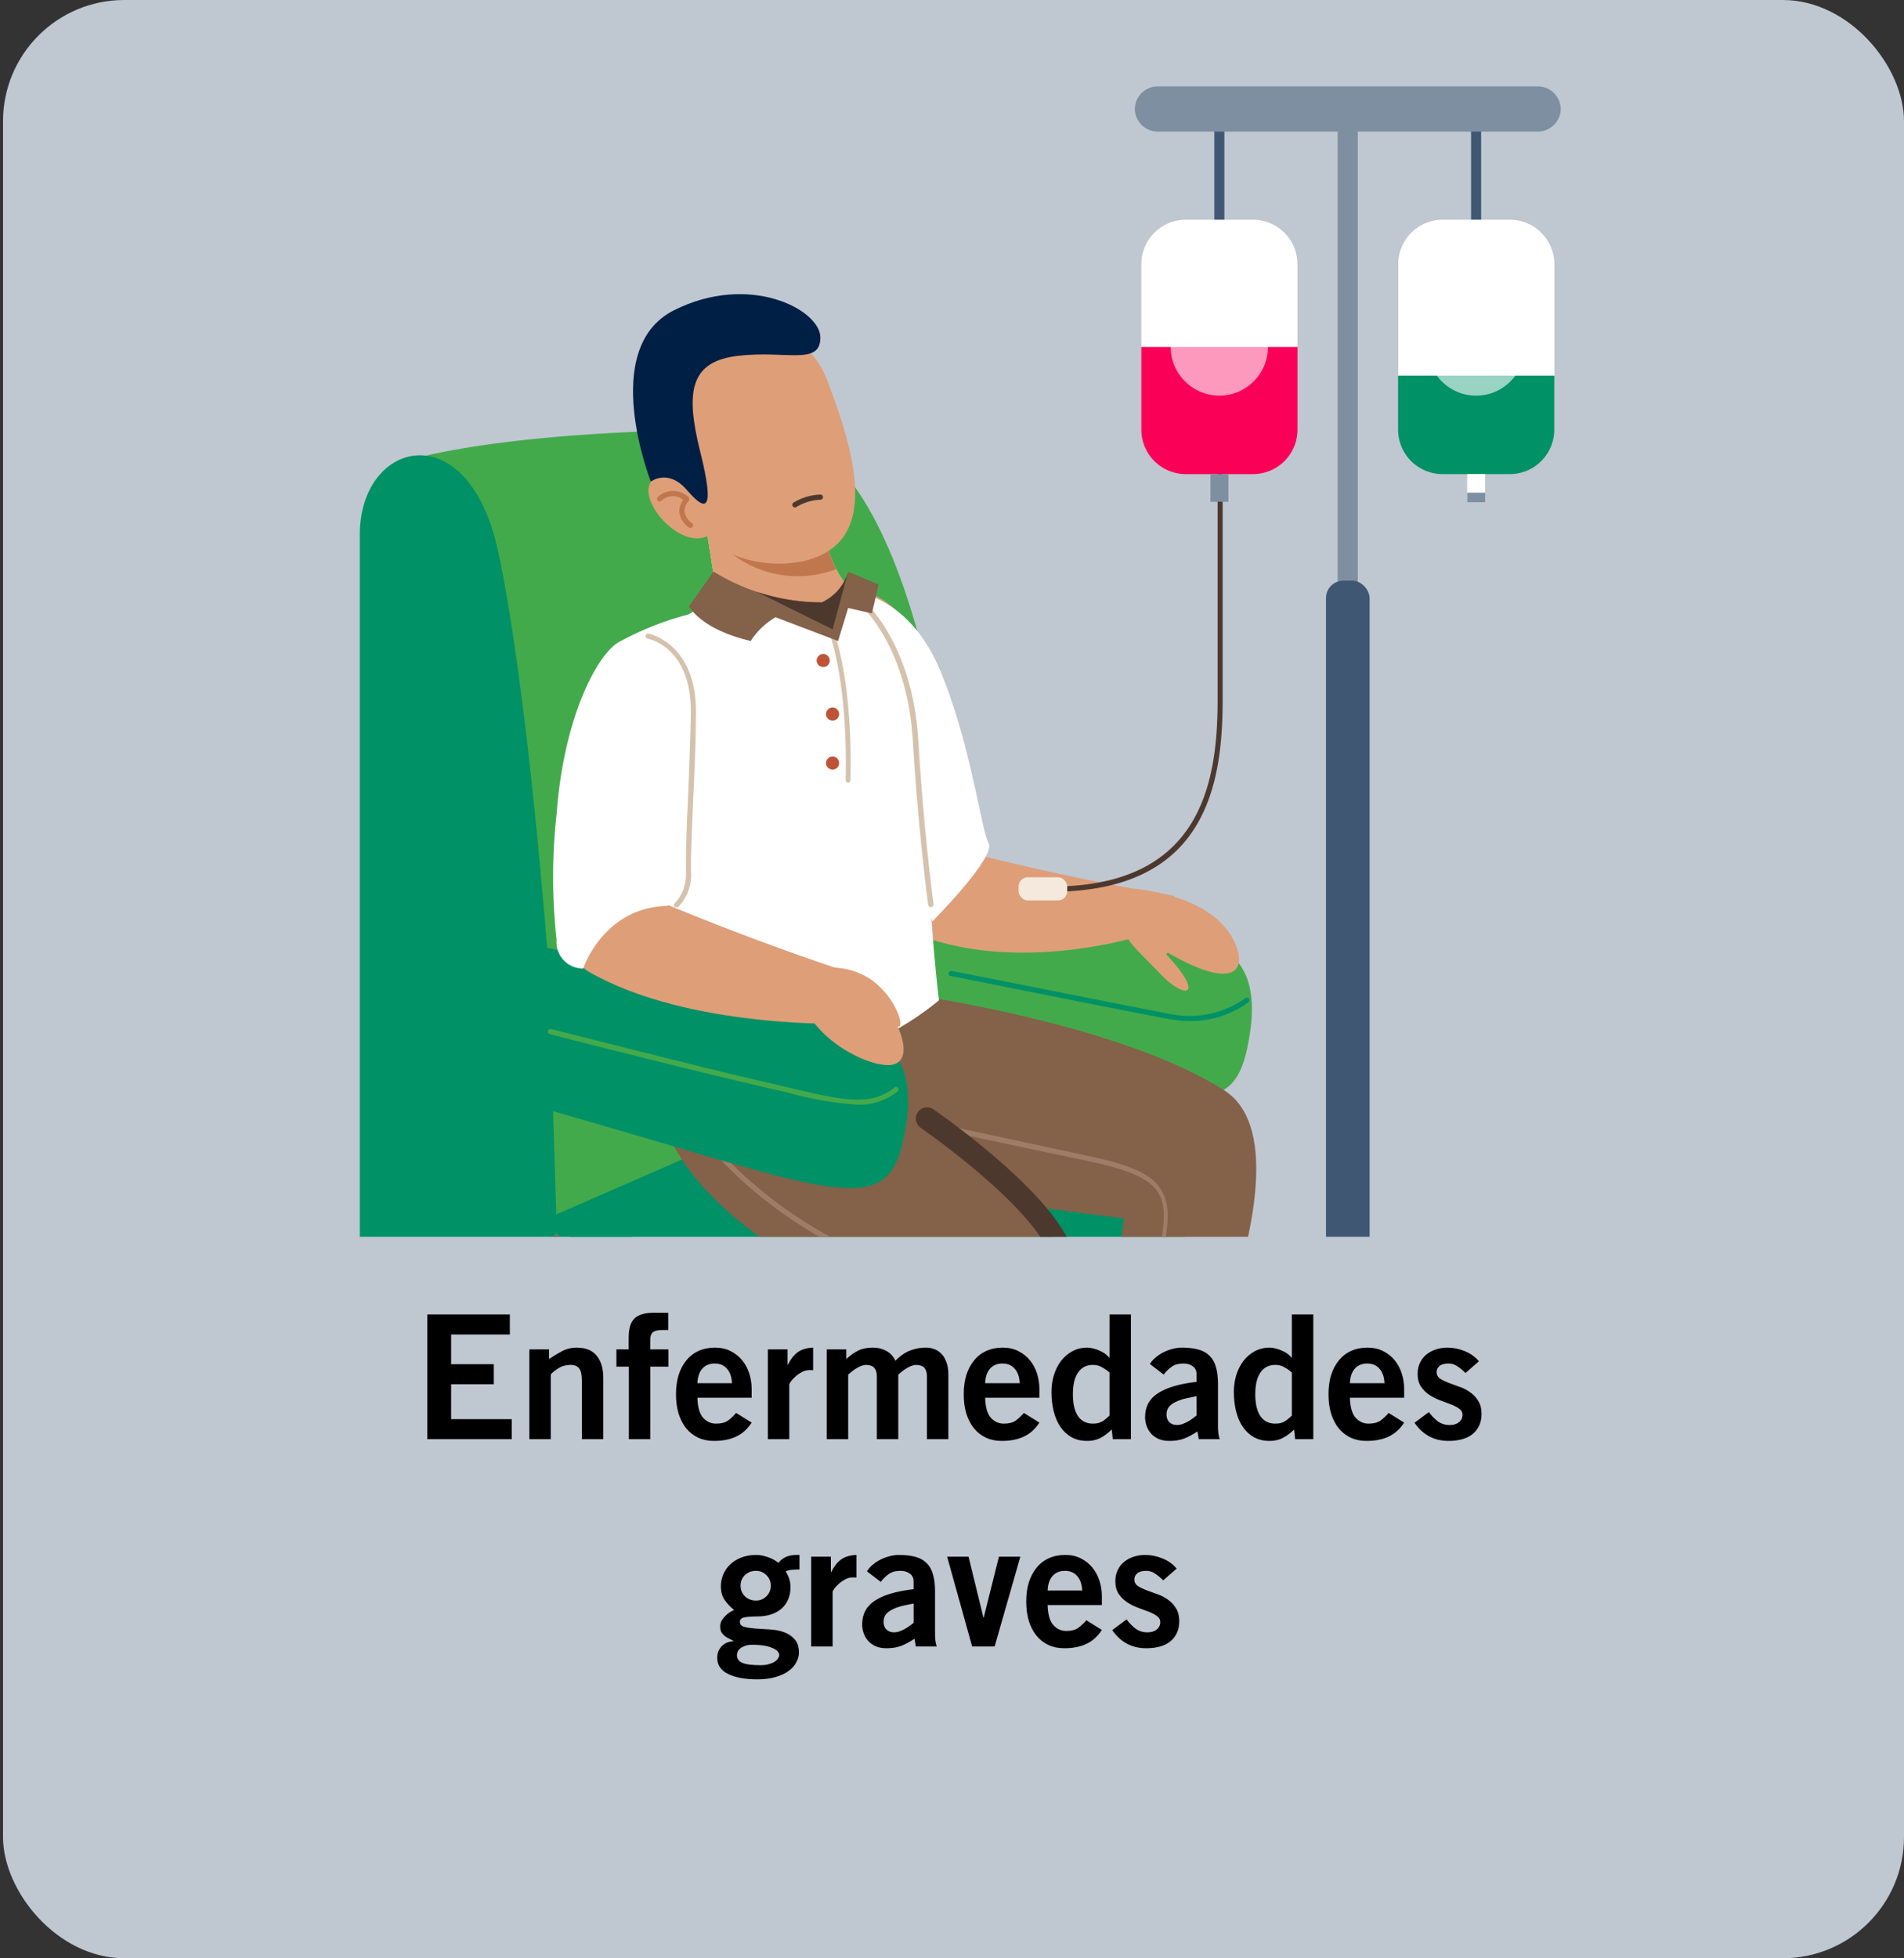 <?xml version="1.0" encoding="UTF-8" standalone="no"?>
<svg
   viewBox="0 0 132.29 136.01"
   version="1.1"
   id="svg54"
   sodipodi:docname="Enfermedades_graves.svg"
   inkscape:version="1.4 (86a8ad7, 2024-10-11)"
   xmlns:inkscape="http://www.inkscape.org/namespaces/inkscape"
   xmlns:sodipodi="http://sodipodi.sourceforge.net/DTD/sodipodi-0.dtd"
   xmlns="http://www.w3.org/2000/svg"
   xmlns:svg="http://www.w3.org/2000/svg">
  <rect x="0" y="0" width="132.29" height="136.01" fill="#333333" stroke="none"/>
  <sodipodi:namedview
     id="namedview54"
     pagecolor="#ffffff"
     bordercolor="#000000"
     borderopacity="0.25"
     inkscape:showpageshadow="2"
     inkscape:pageopacity="0.0"
     inkscape:pagecheckerboard="0"
     inkscape:deskcolor="#d1d1d1"
     inkscape:zoom="5.9333875"
     inkscape:cx="66.151082"
     inkscape:cy="68.004997"
     inkscape:window-width="1920"
     inkscape:window-height="1009"
     inkscape:window-x="1912"
     inkscape:window-y="-8"
     inkscape:window-maximized="1"
     inkscape:current-layer="Layer_1" />
  <defs
     id="defs2">
    <style
       id="style1">.cls-1,.cls-24{fill:none;}.cls-2{fill:#fff;}.cls-3{fill:#846149;}.cls-4{fill:#bfc7d1;}.cls-5{font-size:12px;font-family:PrudentialModern-Bold, PrudentialModern;font-weight:700;}.cls-6{clip-path:url(#clip-path);}.cls-7{fill:#7e8fa1;}.cls-8{fill:#405773;}.cls-9{fill:#43aa4b;}.cls-10{fill:#009166;}.cls-11{fill:#9e7d67;}.cls-12{fill:#de9e78;}.cls-13{clip-path:url(#clip-path-2);}.cls-14{fill:#c1774d;}.cls-15{fill:#d5c2ad;}.cls-16{fill:#4d382d;}.cls-17{fill:#fa0057;}.cls-18{fill:#f5e9dd;}.cls-19{fill:#77775e;}.cls-20{clip-path:url(#clip-path-3);}.cls-21{opacity:0.6;}.cls-22{fill:#001f45;}.cls-23{fill:#bf5336;}.cls-24{stroke:#4d382d;stroke-linecap:round;stroke-linejoin:round;stroke-width:1.56px;}</style>
    <clipPath
       id="clip-path">
      <rect
         class="cls-1"
         x="21.62"
         y="4.21"
         width="89.72"
         height="81.69"
         id="rect1" />
    </clipPath>
    <clipPath
       id="clip-path-2">
      <path
         class="cls-2"
         d="M48.79,34.88l1,6.31c-1.4,1.86-6.54,2.78-7,7.23s4.33,25.27,4.33,25.27a21,21,0,0,0,18.12-4.21c-1.87-16,.7-24.31-4.38-27.78-3,.09-3.9-5.78-3.9-5.78C57.2,32.8,48.79,34.88,48.79,34.88Z"
         id="path1" />
    </clipPath>
    <clipPath
       id="clip-path-3">
      <path
         class="cls-3"
         d="M49.58,39.7l-1.71,2.41s.81,1.6,4.29,2.41a5.06,5.06,0,0,1,1.73-1.65l4.34,1.65.7-2.29,1.65.37.47-2-2.12-.89a3.37,3.37,0,0,1-1.83,2.13A14.31,14.31,0,0,1,49.58,39.7Z"
         id="path2" />
    </clipPath>
  </defs>
  <g
     id="Capa_2"
     data-name="Capa 2">
    <g
       id="Layer_1"
       data-name="Layer 1">
      <rect
         class="cls-4"
         x="0.21"
         width="132.08"
         height="136.01"
         rx="8.42"
         id="rect2" />
      <g
         id="text2"
         class="cls-5"
         style="font-weight:700;font-size:12px;font-family:PrudentialModern-Bold, PrudentialModern"
         transform="translate(28.68 99.96)"
         aria-label="Enfermedades graves">
        <path
           d="m 1.008,0 v -8.664 h 5.736 v 1.392 h -4.08 v 2.064 h 2.964 v 1.392 H 2.664 v 2.424 H 6.876 V 0 Z m 7.092,0 v -6.24 h 1.368 v 0.672 q 0.42,-0.288 0.888,-0.54 0.48,-0.252 1.032,-0.252 0.936,0 1.392,0.564 0.456,0.564 0.456,1.524 V 0 h -1.488 v -4.056 q 0,-0.636 -0.192,-0.864 -0.192,-0.24 -0.576,-0.24 -0.492,0 -0.852,0.228 Q 9.78,-4.716 9.588,-4.5 V 0 Z M 16.5,-5.04 V 0 h -1.488 v -5.04 h -0.864 v -1.2 h 0.852 v -0.768 q 0,-0.504 0.096,-0.84 0.108,-0.348 0.324,-0.552 0.216,-0.204 0.552,-0.288 0.336,-0.096 0.792,-0.096 h 0.984 v 1.2 h -0.408 q -0.468,0 -0.66,0.156 -0.18,0.156 -0.18,0.516 v 0.672 h 1.26 v 1.2 z M 19.776,-2.88 q 0.024,0.972 0.396,1.392 0.372,0.408 0.9,0.408 0.516,0 0.816,-0.204 0.3,-0.216 0.576,-0.54 l 1.08,0.672 q -0.432,0.672 -1.08,0.972 -0.636,0.3 -1.536,0.3 -0.612,0 -1.104,-0.228 -0.48,-0.228 -0.828,-0.648 -0.336,-0.42 -0.528,-1.02 -0.18,-0.6 -0.18,-1.344 0,-0.744 0.18,-1.332 0.192,-0.6 0.54,-1.02 0.348,-0.432 0.852,-0.66 0.504,-0.228 1.14,-0.228 0.612,0 1.08,0.24 0.48,0.24 0.804,0.636 0.324,0.396 0.492,0.912 0.168,0.516 0.168,1.08 v 0.612 z m 2.4,-1.008 q -0.024,-0.648 -0.348,-1.008 -0.312,-0.36 -0.852,-0.36 -0.54,0 -0.864,0.36 -0.312,0.36 -0.336,1.008 z M 24.672,0 v -6.24 h 1.368 v 1.068 h 0.024 q 0.276,-0.564 0.672,-0.864 0.408,-0.3 1.08,-0.324 v 1.572 q -0.06,-0.012 -0.12,-0.012 -0.06,0 -0.144,0 -0.276,0 -0.528,0.144 -0.252,0.132 -0.444,0.312 -0.192,0.168 -0.312,0.336 -0.108,0.156 -0.108,0.216 V 0 Z m 4.092,0 v -6.24 h 1.356 v 0.672 q 0.42,-0.384 0.828,-0.588 0.408,-0.204 1.044,-0.204 0.492,0 0.912,0.228 0.42,0.228 0.624,0.684 0.192,-0.192 0.408,-0.36 0.216,-0.168 0.468,-0.288 0.264,-0.12 0.576,-0.192 0.312,-0.072 0.696,-0.072 0.24,0 0.504,0.084 0.276,0.084 0.504,0.3 0.228,0.204 0.372,0.576 0.156,0.36 0.156,0.912 V 0 h -1.488 v -4.356 q 0,-0.384 -0.168,-0.588 -0.168,-0.204 -0.576,-0.216 -0.144,0 -0.312,0.06 -0.156,0.048 -0.324,0.156 -0.168,0.096 -0.324,0.216 -0.156,0.12 -0.288,0.24 V 0 h -1.488 v -4.356 q 0,-0.384 -0.168,-0.588 -0.168,-0.204 -0.576,-0.216 -0.144,0 -0.312,0.06 -0.156,0.048 -0.324,0.156 -0.168,0.096 -0.324,0.216 -0.156,0.12 -0.288,0.24 V 0 Z m 11.004,-2.88 q 0.024,0.972 0.396,1.392 0.372,0.408 0.9,0.408 0.516,0 0.816,-0.204 0.3,-0.216 0.576,-0.54 l 1.08,0.672 q -0.432,0.672 -1.08,0.972 -0.636,0.3 -1.536,0.3 -0.612,0 -1.104,-0.228 -0.48,-0.228 -0.828,-0.648 -0.336,-0.42 -0.528,-1.02 -0.18,-0.6 -0.18,-1.344 0,-0.744 0.18,-1.332 0.192,-0.6 0.54,-1.02 0.348,-0.432 0.852,-0.66 0.504,-0.228 1.14,-0.228 0.612,0 1.08,0.24 0.48,0.24 0.804,0.636 0.324,0.396 0.492,0.912 0.168,0.516 0.168,1.08 v 0.612 z m 2.4,-1.008 q -0.024,-0.648 -0.348,-1.008 -0.312,-0.36 -0.852,-0.36 -0.54,0 -0.864,0.36 -0.312,0.36 -0.336,1.008 z m 6.24,-0.744 q -0.228,-0.204 -0.516,-0.36 -0.276,-0.168 -0.636,-0.168 -0.672,0 -1.032,0.528 -0.36,0.516 -0.36,1.512 0,0.996 0.36,1.524 0.36,0.516 1.032,0.516 0.24,0 0.408,-0.048 0.168,-0.06 0.288,-0.132 0.132,-0.084 0.228,-0.18 0.108,-0.096 0.228,-0.192 z m 1.488,4.632 h -1.26 l -0.072,-0.672 q -0.396,0.384 -0.792,0.588 -0.396,0.204 -0.9,0.204 -0.624,0 -1.092,-0.252 -0.468,-0.264 -0.78,-0.72 -0.312,-0.456 -0.468,-1.08 -0.156,-0.624 -0.156,-1.356 0,-0.576 0.156,-1.128 0.168,-0.552 0.48,-0.984 0.324,-0.432 0.792,-0.696 0.468,-0.264 1.068,-0.264 0.192,0 0.408,0.06 0.216,0.048 0.42,0.144 0.216,0.084 0.396,0.216 0.18,0.132 0.288,0.276 h 0.024 v -3 h 1.488 z m 4.56,-2.988 q -0.372,0.072 -0.744,0.156 -0.372,0.084 -0.672,0.228 -0.3,0.132 -0.492,0.348 -0.18,0.216 -0.18,0.54 0,0.348 0.204,0.54 0.204,0.192 0.516,0.192 0.18,0 0.372,-0.06 0.192,-0.072 0.372,-0.168 0.18,-0.096 0.336,-0.216 0.168,-0.12 0.288,-0.216 z m 0.156,2.988 -0.096,-0.54 q -0.456,0.312 -0.912,0.492 -0.444,0.168 -1.032,0.168 -0.42,0 -0.744,-0.132 -0.312,-0.144 -0.528,-0.372 -0.204,-0.24 -0.312,-0.528 -0.108,-0.3 -0.108,-0.624 0,-1.068 0.876,-1.644 0.876,-0.588 2.7,-0.804 v -0.528 q 0,-0.36 -0.264,-0.552 -0.252,-0.192 -0.648,-0.192 -0.528,0 -0.84,0.24 -0.312,0.228 -0.528,0.528 l -0.96,-0.732 q 0.144,-0.252 0.396,-0.456 0.252,-0.216 0.564,-0.372 0.324,-0.156 0.672,-0.24 0.348,-0.084 0.696,-0.072 0.624,0.012 1.08,0.144 0.456,0.132 0.744,0.432 0.3,0.288 0.432,0.768 0.144,0.48 0.144,1.176 v 2.94 q 0,0.24 0.024,0.468 0.024,0.228 0.096,0.432 z m 6.468,-4.632 q -0.228,-0.204 -0.516,-0.36 -0.276,-0.168 -0.636,-0.168 -0.672,0 -1.032,0.528 -0.36,0.516 -0.36,1.512 0,0.996 0.36,1.524 0.36,0.516 1.032,0.516 0.24,0 0.408,-0.048 0.168,-0.06 0.288,-0.132 0.132,-0.084 0.228,-0.18 0.108,-0.096 0.228,-0.192 z m 1.488,4.632 h -1.26 l -0.072,-0.672 q -0.396,0.384 -0.792,0.588 -0.396,0.204 -0.9,0.204 -0.624,0 -1.092,-0.252 -0.468,-0.264 -0.78,-0.72 -0.312,-0.456 -0.468,-1.08 -0.156,-0.624 -0.156,-1.356 0,-0.576 0.156,-1.128 0.168,-0.552 0.48,-0.984 0.324,-0.432 0.792,-0.696 0.468,-0.264 1.068,-0.264 0.192,0 0.408,0.06 0.216,0.048 0.42,0.144 0.216,0.084 0.396,0.216 0.18,0.132 0.288,0.276 h 0.024 v -3 h 1.488 z m 2.544,-2.88 q 0.024,0.972 0.396,1.392 0.372,0.408 0.9,0.408 0.516,0 0.816,-0.204 0.3,-0.216 0.576,-0.54 l 1.08,0.672 q -0.432,0.672 -1.08,0.972 -0.636,0.3 -1.536,0.3 -0.612,0 -1.104,-0.228 -0.48,-0.228 -0.828,-0.648 -0.336,-0.42 -0.528,-1.02 -0.18,-0.6 -0.18,-1.344 0,-0.744 0.18,-1.332 0.192,-0.6 0.54,-1.02 0.348,-0.432 0.852,-0.66 0.504,-0.228 1.14,-0.228 0.612,0 1.08,0.24 0.48,0.24 0.804,0.636 0.324,0.396 0.492,0.912 0.168,0.516 0.168,1.08 v 0.612 z m 2.4,-1.008 q -0.024,-0.648 -0.348,-1.008 -0.312,-0.36 -0.852,-0.36 -0.54,0 -0.864,0.36 -0.312,0.36 -0.336,1.008 z m 5.628,-0.708 q -0.228,-0.24 -0.528,-0.444 -0.288,-0.216 -0.636,-0.216 -0.432,0 -0.636,0.168 -0.204,0.168 -0.204,0.444 0,0.264 0.228,0.432 0.24,0.156 0.576,0.288 0.348,0.132 0.756,0.276 0.408,0.132 0.744,0.372 0.348,0.228 0.576,0.6 0.24,0.36 0.24,0.924 0,0.492 -0.18,0.84 -0.168,0.348 -0.48,0.588 -0.3,0.228 -0.72,0.336 -0.42,0.108 -0.912,0.108 -0.756,0 -1.356,-0.324 -0.588,-0.324 -1.008,-0.936 l 0.996,-0.744 q 0.264,0.36 0.612,0.636 0.36,0.264 0.84,0.264 0.396,0 0.636,-0.192 0.252,-0.204 0.252,-0.516 0,-0.264 -0.24,-0.432 -0.228,-0.168 -0.576,-0.3 -0.336,-0.132 -0.744,-0.276 -0.408,-0.156 -0.756,-0.384 -0.336,-0.228 -0.576,-0.576 -0.228,-0.348 -0.228,-0.888 0,-0.432 0.168,-0.768 0.168,-0.348 0.456,-0.576 0.288,-0.228 0.66,-0.348 0.372,-0.12 0.78,-0.12 0.624,0 1.2,0.24 0.588,0.228 0.996,0.708 z"
           id="path55" />
        <path
           d="m 26.866,9.048 q -0.264,0 -0.528,0.024 -0.264,0.012 -0.432,0.12 0.144,0.204 0.24,0.48 0.096,0.264 0.096,0.624 0,0.444 -0.156,0.816 -0.144,0.36 -0.444,0.636 -0.288,0.264 -0.732,0.42 -0.432,0.144 -1.02,0.144 -0.492,0 -0.828,0.06 -0.336,0.06 -0.336,0.324 0,0.252 0.3,0.336 0.312,0.084 0.768,0.12 0.456,0.024 0.984,0.06 0.528,0.024 0.984,0.18 0.456,0.156 0.756,0.492 0.312,0.324 0.312,0.948 0,0.336 -0.18,0.66 -0.168,0.336 -0.528,0.6 -0.348,0.264 -0.9,0.42 -0.54,0.168 -1.284,0.168 -1.26,0 -2.028,-0.372 -0.756,-0.372 -0.756,-1.116 0,-0.288 0.096,-0.504 0.108,-0.216 0.264,-0.36 0.168,-0.144 0.36,-0.216 0.204,-0.072 0.408,-0.072 v -0.024 q -0.108,-0.072 -0.264,-0.144 -0.156,-0.072 -0.312,-0.18 -0.144,-0.108 -0.252,-0.264 -0.096,-0.168 -0.096,-0.42 0,-0.228 0.108,-0.42 0.12,-0.192 0.276,-0.336 0.156,-0.156 0.312,-0.252 0.168,-0.096 0.276,-0.132 -0.384,-0.312 -0.66,-0.696 -0.264,-0.384 -0.264,-0.96 0,-0.408 0.156,-0.792 0.156,-0.396 0.468,-0.696 0.312,-0.312 0.768,-0.492 0.456,-0.192 1.068,-0.192 0.396,0 0.816,0.156 0.432,0.144 0.72,0.396 0.216,-0.288 0.564,-0.432 0.36,-0.144 0.9,-0.12 z M 24.874,10.176 q 0,-0.432 -0.3,-0.732 -0.3,-0.3 -0.72,-0.3 -0.48,0 -0.78,0.3 -0.3,0.3 -0.3,0.732 0,0.432 0.3,0.732 0.3,0.3 0.78,0.3 0.42,0 0.72,-0.3 0.3,-0.3 0.3,-0.732 z m -1.296,4.104 q -0.312,0 -0.516,0.084 -0.192,0.072 -0.324,0.18 -0.12,0.108 -0.168,0.228 -0.048,0.132 -0.048,0.228 0,0.36 0.36,0.528 0.36,0.168 1.296,0.168 0.36,0 0.6,-0.084 0.252,-0.072 0.396,-0.18 0.156,-0.108 0.216,-0.228 0.072,-0.12 0.072,-0.204 0,-0.108 -0.096,-0.24 -0.084,-0.12 -0.312,-0.228 -0.216,-0.108 -0.576,-0.18 -0.36,-0.072 -0.9,-0.072 z m 4.104,0.12 V 8.16 h 1.368 v 1.068 h 0.024 q 0.276,-0.564 0.672,-0.864 0.408,-0.3 1.08,-0.324 v 1.572 q -0.06,-0.012 -0.12,-0.012 -0.06,0 -0.144,0 -0.276,0 -0.528,0.144 -0.252,0.132 -0.444,0.312 -0.192,0.168 -0.312,0.336 -0.108,0.156 -0.108,0.216 V 14.4 Z m 7.116,-2.988 q -0.372,0.072 -0.744,0.156 -0.372,0.084 -0.672,0.228 -0.3,0.132 -0.492,0.348 -0.18,0.216 -0.18,0.54 0,0.348 0.204,0.54 0.204,0.192 0.516,0.192 0.18,0 0.372,-0.06 0.192,-0.072 0.372,-0.168 0.18,-0.096 0.336,-0.216 0.168,-0.12 0.288,-0.216 z m 0.156,2.988 -0.096,-0.54 q -0.456,0.312 -0.912,0.492 -0.444,0.168 -1.032,0.168 -0.42,0 -0.744,-0.132 -0.312,-0.144 -0.528,-0.372 -0.204,-0.24 -0.312,-0.528 -0.108,-0.3 -0.108,-0.624 0,-1.068 0.876,-1.644 0.876,-0.588 2.7,-0.804 V 9.888 q 0,-0.36 -0.264,-0.552 -0.252,-0.192 -0.648,-0.192 -0.528,0 -0.84,0.24 -0.312,0.228 -0.528,0.528 l -0.96,-0.732 q 0.144,-0.252 0.396,-0.456 0.252,-0.216 0.564,-0.372 0.324,-0.156 0.672,-0.24 0.348,-0.084 0.696,-0.072 0.624,0.012 1.08,0.144 0.456,0.132 0.744,0.432 0.3,0.288 0.432,0.768 0.144,0.48 0.144,1.176 v 2.94 q 0,0.24 0.024,0.468 0.024,0.228 0.096,0.432 z m 2.172,-6.24 h 1.488 l 1.032,4.224 h 0.024 l 1.056,-4.224 h 1.488 L 40.426,14.4 h -1.56 z M 44.11,11.52 q 0.024,0.972 0.396,1.392 0.372,0.408 0.9,0.408 0.516,0 0.816,-0.204 0.3,-0.216 0.576,-0.54 l 1.08,0.672 q -0.432,0.672 -1.08,0.972 -0.636,0.3 -1.536,0.3 -0.612,0 -1.104,-0.228 -0.48,-0.228 -0.828,-0.648 -0.336,-0.42 -0.528,-1.02 -0.18,-0.6 -0.18,-1.344 0,-0.744 0.18,-1.332 0.192,-0.6 0.54,-1.02 0.348,-0.432 0.852,-0.66 0.504,-0.228 1.14,-0.228 0.612,0 1.08,0.24 0.48,0.24 0.804,0.636 0.324,0.396 0.492,0.912 0.168,0.516 0.168,1.08 v 0.612 z m 2.4,-1.008 q -0.024,-0.648 -0.348,-1.008 -0.312,-0.36 -0.852,-0.36 -0.54,0 -0.864,0.36 -0.312,0.36 -0.336,1.008 z m 5.628,-0.708 q -0.228,-0.24 -0.528,-0.444 -0.288,-0.216 -0.636,-0.216 -0.432,0 -0.636,0.168 -0.204,0.168 -0.204,0.444 0,0.264 0.228,0.432 0.24,0.156 0.576,0.288 0.348,0.132 0.756,0.276 0.408,0.132 0.744,0.372 0.348,0.228 0.576,0.6 0.24,0.36 0.24,0.924 0,0.492 -0.18,0.84 -0.168,0.348 -0.48,0.588 -0.3,0.228 -0.72,0.336 -0.42,0.108 -0.912,0.108 -0.756,0 -1.356,-0.324 -0.588,-0.324 -1.008,-0.936 l 0.996,-0.744 q 0.264,0.36 0.612,0.636 0.36,0.264 0.84,0.264 0.396,0 0.636,-0.192 0.252,-0.204 0.252,-0.516 0,-0.264 -0.24,-0.432 -0.228,-0.168 -0.576,-0.3 -0.336,-0.132 -0.744,-0.276 -0.408,-0.156 -0.756,-0.384 -0.336,-0.228 -0.576,-0.576 -0.228,-0.348 -0.228,-0.888 0,-0.432 0.168,-0.768 0.168,-0.348 0.456,-0.576 0.288,-0.228 0.66,-0.348 0.372,-0.12 0.78,-0.12 0.624,0 1.2,0.24 0.588,0.228 0.996,0.708 z"
           id="path56" />
      </g>
      <g
         class="cls-6"
         clip-path="url(#clip-path)"
         id="g54">
        <rect
           class="cls-7"
           x="92.94"
           y="6.45"
           width="1.4"
           height="64.16"
           id="rect3" />
        <rect
           class="cls-8"
           x="84.37"
           y="7.55"
           width="0.7"
           height="8.77"
           id="rect4" />
        <rect
           class="cls-8"
           x="102.21"
           y="7.55"
           width="0.7"
           height="8.77"
           id="rect5" />
        <path
           class="cls-7"
           d="M106.84,9.14H80.44a1.59,1.59,0,0,1-1.59-1.59h0A1.59,1.59,0,0,1,80.44,6h26.4a1.6,1.6,0,0,1,1.6,1.6h0A1.6,1.6,0,0,1,106.84,9.14Z"
           id="path5" />
        <rect
           class="cls-8"
           x="92.13"
           y="40.33"
           width="3.03"
           height="64.16"
           rx="1.21"
           id="rect6" />
        <path
           class="cls-9"
           d="M28,32.08s6.54-2.36,25.2-2.24c11.1.4,13.34,29.87,13.34,29.87l.7,12.43L38.7,84.58Z"
           id="path6" />
        <path
           class="cls-10"
           d="M38.65,84.35l27.8-12.14S79,78.91,81.53,83.8,85,106,85,106L60.75,119.84Z"
           id="path7" />
        <path
           class="cls-9"
           d="M81.53,64.43c-3.94-1.13-21-5.31-21-5.31V70.31c20.81,5.87,24.86,8.38,26.12,2.52S85.47,65.56,81.53,64.43Z"
           id="path8" />
        <path
           class="cls-3"
           d="M64,69.19s13.95,2,21.06,6.54-5.1,27.92-5.1,27.92l-3.58-5.94L78.1,84.63,64.67,82.9S48.57,74.18,64,69.19Z"
           id="path9" />
        <path
           class="cls-11"
           d="M77.75,99.23h0a.17.17,0,0,1-.13-.22s.91-3.83,2.36-9.77c.79-3.22,1.26-5.16.49-6.4-.61-1-2-1.57-4.82-2.19C67.69,79,61.05,77.52,61.05,77.52a.17.17,0,0,1-.14-.21.18.18,0,0,1,.22-.14s6.64,1.44,14.55,3.13c3,.64,4.39,1.3,5,2.35.86,1.37.37,3.37-.44,6.68-1.45,5.93-2.36,9.73-2.36,9.77A.18.18,0,0,1,77.75,99.23Z"
           id="path10" />
        <path
           class="cls-12"
           d="M59.45,41s6.55-.44,8.34,18.34c8,2,13.82,2.89,13.82,2.89l-1.43,2.5s-8.82,3.09-16.37.21C58.79,63,52.43,41.13,59.45,41Z"
           id="path11" />
        <path
           class="cls-2"
           d="M48.79,34.88l1,6.31c-1.4,1.86-6.54,2.78-7,7.23s4.33,25.27,4.33,25.27a21,21,0,0,0,18.12-4.21c-1.87-16,.7-24.31-4.38-27.78-3,.09-3.9-5.78-3.9-5.78C57.2,32.8,48.79,34.88,48.79,34.88Z"
           id="path12" />
        <g
           class="cls-13"
           clip-path="url(#clip-path-2)"
           id="g14">
          <path
             class="cls-12"
             d="M49.25,40.51S52.47,42.9,56,42.15a4.44,4.44,0,0,0,3.79-3.77L57.2,35.66l-8.87.9Z"
             id="path13" />
          <path
             class="cls-14"
             d="M50.86,38.47a7.52,7.52,0,0,0,10.43-1.25C59.37,35.37,55.29,35.28,50.86,38.47Z"
             id="path14" />
        </g>
        <path
           class="cls-3"
           d="M73.2,85.89C69,80.09,56.13,71.82,56.13,71.82l-9.65-1C41.62,82,57.81,89.41,64.07,91.8A6.66,6.66,0,0,1,67.6,95c3.77,7.23,8.83,19.32,8.83,19.32l8-4.35S77.41,91.69,73.2,85.89Z"
           id="path15" />
        <path
           class="cls-11"
           d="M78.1,111.73a.19.19,0,0,1-.16-.09s-.68-1.28-5-10.45c-.32-.67-.61-1.29-.88-1.88-3.51-7.52-4-8.49-11.38-11.59a30.59,30.59,0,0,1-12-8.71.18.18,0,1,1,.28-.21,30.35,30.35,0,0,0,11.89,8.59c7.54,3.16,8.08,4.3,11.56,11.77.28.58.57,1.21.88,1.88,4.31,9.14,5,10.41,5,10.43a.19.19,0,0,1-.07.24Z"
           id="path16" />
        <path
           class="cls-12"
           d="M78.91,61.73c-.65-.08-.88,2.18-.79,2.83.11.82,1.09,1.6,2.5,3.08,1.75,1.84,3.12,1.56.47-1.29a.09.09,0,0,1,.11-.15c4.21,2.43,5.37,1.4,4.72-.41S83.25,62.27,78.91,61.73Z"
           id="path17" />
        <path
           class="cls-10"
           d="M57.64,70.79c-3.94-1.13-21-5.31-21-5.31V76.67c20.81,5.87,24.86,8.38,26.12,2.52S61.58,71.92,57.64,70.79Z"
           id="path18" />
        <path
           class="cls-10"
           d="M54.85,90c-5.31-2.71-16.2-5.67-16.2-5.67L38.1,66.89s-1.41-19-3.5-28.63S25,30.58,25,37.12v72.94l35.79,9.78V107.68C60.75,96.93,60.16,92.73,54.85,90Z"
           id="path19" />
        <path
           class="cls-12"
           d="M46.1,43.74s1.58,4.91-.39,18.83c7.61,3.17,13.22,4.94,13.22,4.94V71.1s-11,.4-18-3.59C36.25,64.86,39.14,42.82,46.1,43.74Z"
           id="path20" />
        <path
           class="cls-12"
           d="M57.09,66.88v0Z"
           id="path21" />
        <path
           class="cls-12"
           d="M57.1,66.86h0Z"
           id="path22" />
        <path
           class="cls-12"
           d="M60.46,68a4.88,4.88,0,0,0-4.58-.41c-1.27,3.61,4.2,6.64,6.06,6.37,1.08-.16,1-1.41.43-2.67C62.93,71.5,62.26,69.21,60.46,68Z"
           id="path23" />
        <path
           class="cls-12"
           d="M57.07,66.89h0Z"
           id="path24" />
        <path
           class="cls-12"
           d="M57.12,66.85l0,0Z"
           id="path25" />
        <path
           class="cls-12"
           d="M57.25,66.72Z"
           id="path26" />
        <path
           class="cls-12"
           d="M57.16,66.81l.06-.06Z"
           id="path27" />
        <path
           class="cls-12"
           d="M57.22,66.75l0,0Z"
           id="path28" />
        <path
           class="cls-2"
           d="M47.87,42.67a20.87,20.87,0,0,0-5,2c-1.52,1.06-3.71,5.31-4.2,11.89a39.53,39.53,0,0,0,0,8.71,1.84,1.84,0,0,0,1.85,2s1.4-4.26,5.87-4.35C47.07,60.47,47.87,42.67,47.87,42.67Z"
           id="path29" />
        <path
           class="cls-2"
           d="M59.3,41.08s3.84.28,6,5.43,2.86,11.1,3.39,12.06S64.78,64,64.78,64Z"
           id="path30" />
        <path
           class="cls-15"
           d="M47,63a.17.17,0,0,1-.13,0,.18.18,0,0,1,0-.25,2.89,2.89,0,0,0,.79-2.08c0-.73,0-2.46.12-4.65.08-1.93.17-4.12.22-6.38.09-4.67-2.87-5.25-3-5.28a.17.17,0,0,1-.14-.2.18.18,0,0,1,.2-.15s3.4.65,3.29,5.64c0,2.26-.13,4.45-.21,6.38-.09,2.18-.16,3.91-.12,4.62a3.2,3.2,0,0,1-.91,2.36A.17.17,0,0,1,47,63Z"
           id="path31" />
        <path
           class="cls-15"
           d="M64.67,63a.17.17,0,0,1-.18-.15s-.66-4.77-1.07-11.44S59.75,42,59.71,41.93a.19.19,0,0,1,0-.25.18.18,0,0,1,.25,0c.14.12,3.43,3,3.84,9.71s1.06,11.36,1.06,11.41a.17.17,0,0,1-.15.2Z"
           id="path32" />
        <path
           class="cls-16"
           d="M74.15,61.91a.17.17,0,0,1-.17-.17.18.18,0,0,1,.16-.19c9.27-.48,10.46-7.17,10.46-12.94V32.93a.18.18,0,0,1,.17-.17.18.18,0,0,1,.18.17V48.61c0,5.93-1.22,12.8-10.79,13.3Z"
           id="path33" />
        <path
           class="cls-2"
           d="M87.05,15.26H82.39a3.09,3.09,0,0,0-3.09,3.1V24.1H90.15V18.36A3.1,3.1,0,0,0,87.05,15.26Z"
           id="path34" />
        <path
           class="cls-17"
           d="M79.3,29.84a3.09,3.09,0,0,0,3.09,3.09h4.66a3.09,3.09,0,0,0,3.1-3.09V24.1H79.3Z"
           id="path35" />
        <path
           class="cls-10"
           d="M97.14,26.09v3.75a3.09,3.09,0,0,0,3.09,3.09h4.66a3.09,3.09,0,0,0,3.1-3.09V26.09Z"
           id="path36" />
        <path
           class="cls-2"
           d="M108,18.36a3.1,3.1,0,0,0-3.1-3.1h-4.66a3.09,3.09,0,0,0-3.09,3.1v7.73H108Z"
           id="path37" />
        <rect
           class="cls-18"
           x="70.77"
           y="60.93"
           width="3.38"
           height="1.61"
           rx="0.64"
           id="rect37" />
        <path
           class="cls-15"
           d="M58.93,54.36h0a.17.17,0,0,1-.17-.19c.14-6.81-1.07-10-1.08-10a.19.19,0,0,1,.1-.23A.19.19,0,0,1,58,44c0,.13,1.24,3.25,1.09,10.14A.18.18,0,0,1,58.93,54.36Z"
           id="path38" />
        <path
           class="cls-9"
           d="M59.62,76.73a23.19,23.19,0,0,1-4.9-.85l-1.66-.38c-4.67-1.07-14.75-3.64-14.86-3.67a.17.17,0,0,1-.12-.22.18.18,0,0,1,.21-.13c.1,0,10.18,2.6,14.85,3.67l1.67.39c3.65.86,5.66,1.34,7.33,0a.18.18,0,0,1,.25,0,.19.19,0,0,1,0,.25A4.27,4.27,0,0,1,59.62,76.73Z"
           id="path39" />
        <path
           class="cls-10"
           d="M82.65,70.92a7.24,7.24,0,0,1-1.35-.13c-3.17-.57-15.15-3-15.27-3a.18.18,0,0,1,.07-.35c.12,0,12.1,2.4,15.26,3a6.69,6.69,0,0,0,5.15-1.1.18.18,0,0,1,.25,0,.2.2,0,0,1,0,.26A6.83,6.83,0,0,1,82.65,70.92Z"
           id="path40" />
        <path
           class="cls-19"
           d="M38.65,112.68h0a.17.17,0,0,1-.17-.18c.49-17.69,0-26.5,0-26.59a.18.18,0,0,1,.17-.19.17.17,0,0,1,.18.17c0,.09.5,8.91,0,26.62A.17.17,0,0,1,38.65,112.68Z"
           id="path41" />
        <path
           class="cls-3"
           d="M49.58,39.7l-1.71,2.41s.81,1.6,4.29,2.41a5.06,5.06,0,0,1,1.73-1.65l4.34,1.65.7-2.29,1.65.37.47-2-2.12-.89a3.37,3.37,0,0,1-1.83,2.13A14.31,14.31,0,0,1,49.58,39.7Z"
           id="path42" />
        <g
           class="cls-20"
           clip-path="url(#clip-path-3)"
           id="g42">
          <polyline
             class="cls-16"
             points="52.57 41.1 57.85 43.71 58.93 39.7 52.57 41.1"
             id="polyline42" />
        </g>
        <path
           class="cls-16"
           d="M71,83.59a.21.21,0,0,1-.13-.07,35.72,35.72,0,0,0-7-6,.17.17,0,0,1-.06-.24.18.18,0,0,1,.25-.06,35.84,35.84,0,0,1,7.12,6.1.18.18,0,0,1,0,.25A.17.17,0,0,1,71,83.59Z"
           id="path43" />
        <g
           class="cls-21"
           id="g43">
          <circle
             class="cls-2"
             cx="84.72"
             cy="24.1"
             r="3.38"
             id="circle43" />
        </g>
        <g
           class="cls-21"
           id="g44">
          <circle
             class="cls-2"
             cx="102.56"
             cy="24.1"
             r="3.38"
             id="circle44" />
        </g>
        <rect
           class="cls-7"
           x="84.1"
           y="32.93"
           width="1.25"
           height="1.92"
           id="rect44" />
        <rect
           class="cls-2"
           x="101.94"
           y="32.93"
           width="1.25"
           height="1.92"
           id="rect45" />
        <rect
           class="cls-7"
           x="101.94"
           y="34.22"
           width="1.25"
           height="0.66"
           id="rect46" />
        <path
           class="cls-12"
           d="M54.18,23a5.78,5.78,0,0,0-7.82,5.29A15.17,15.17,0,0,0,46.94,33a1.31,1.31,0,0,0-1.72.47c-.89,1.36,2,4.64,3.89,3.78C50.22,38.6,53,39.52,55.69,39c5-1.05,4.26-6.1,1.91-12.23A6,6,0,0,0,54.18,23Z"
           id="path46" />
        <path
           class="cls-22"
           d="M45.22,33.45s1.2-.93,2.5.58,2,1.62.93-2.66-.65-6.28,2.66-6.66S57,25.4,57,23.45s-4.95-4.54-10.19-1.89S45.22,33.45,45.22,33.45Z"
           id="path47" />
        <path
           class="cls-16"
           d="M55.24,35.25a.16.16,0,0,1-.14-.07.18.18,0,0,1,0-.25A3.89,3.89,0,0,1,57,34.35a.18.18,0,0,1,0,.36,3.53,3.53,0,0,0-1.68.51A.2.2,0,0,1,55.24,35.25Z"
           id="path48" />
        <path
           class="cls-14"
           d="M48,36.66a.19.19,0,0,1-.1,0,1.54,1.54,0,0,1-.7-1.08,1.35,1.35,0,0,1,.27-.86,1.14,1.14,0,0,0-1.51.06.19.19,0,0,1-.26,0,.18.18,0,0,1,0-.25,1.54,1.54,0,0,1,2.14,0,.16.16,0,0,1,.06.13.16.16,0,0,1-.05.14,1.06,1.06,0,0,0-.29.74,1.17,1.17,0,0,0,.55.81.18.18,0,0,1,0,.25A.18.18,0,0,1,48,36.66Z"
           id="path49" />
        <path
           class="cls-23"
           d="M57.65,45.88a.46.46,0,0,0-.45-.46.47.47,0,0,0-.46.46.46.46,0,0,0,.46.45A.45.45,0,0,0,57.65,45.88Z"
           id="path50" />
        <path
           class="cls-23"
           d="M58.3,53a.46.46,0,0,0-.45-.46.47.47,0,0,0-.46.46.46.46,0,0,0,.46.45A.45.45,0,0,0,58.3,53Z"
           id="path51" />
        <path
           class="cls-23"
           d="M58.3,49.6a.46.46,0,0,0-.45-.46.47.47,0,0,0-.46.46.46.46,0,0,0,.46.45A.45.45,0,0,0,58.3,49.6Z"
           id="path52" />
        <path
           class="cls-16"
           d="M80.81,101.24a.19.19,0,0,1-.17-.1L77.1,93.27a.17.17,0,0,1,.09-.23.18.18,0,0,1,.24.09L81,101a.18.18,0,0,1-.09.24Z"
           id="path53" />
        <path
           class="cls-24"
           d="M64.41,77.69s6.55,4.5,8.79,8.2,3.23,5.6,3.23,5.6"
           id="path54" />
      </g>
    </g>
  </g>
</svg>
